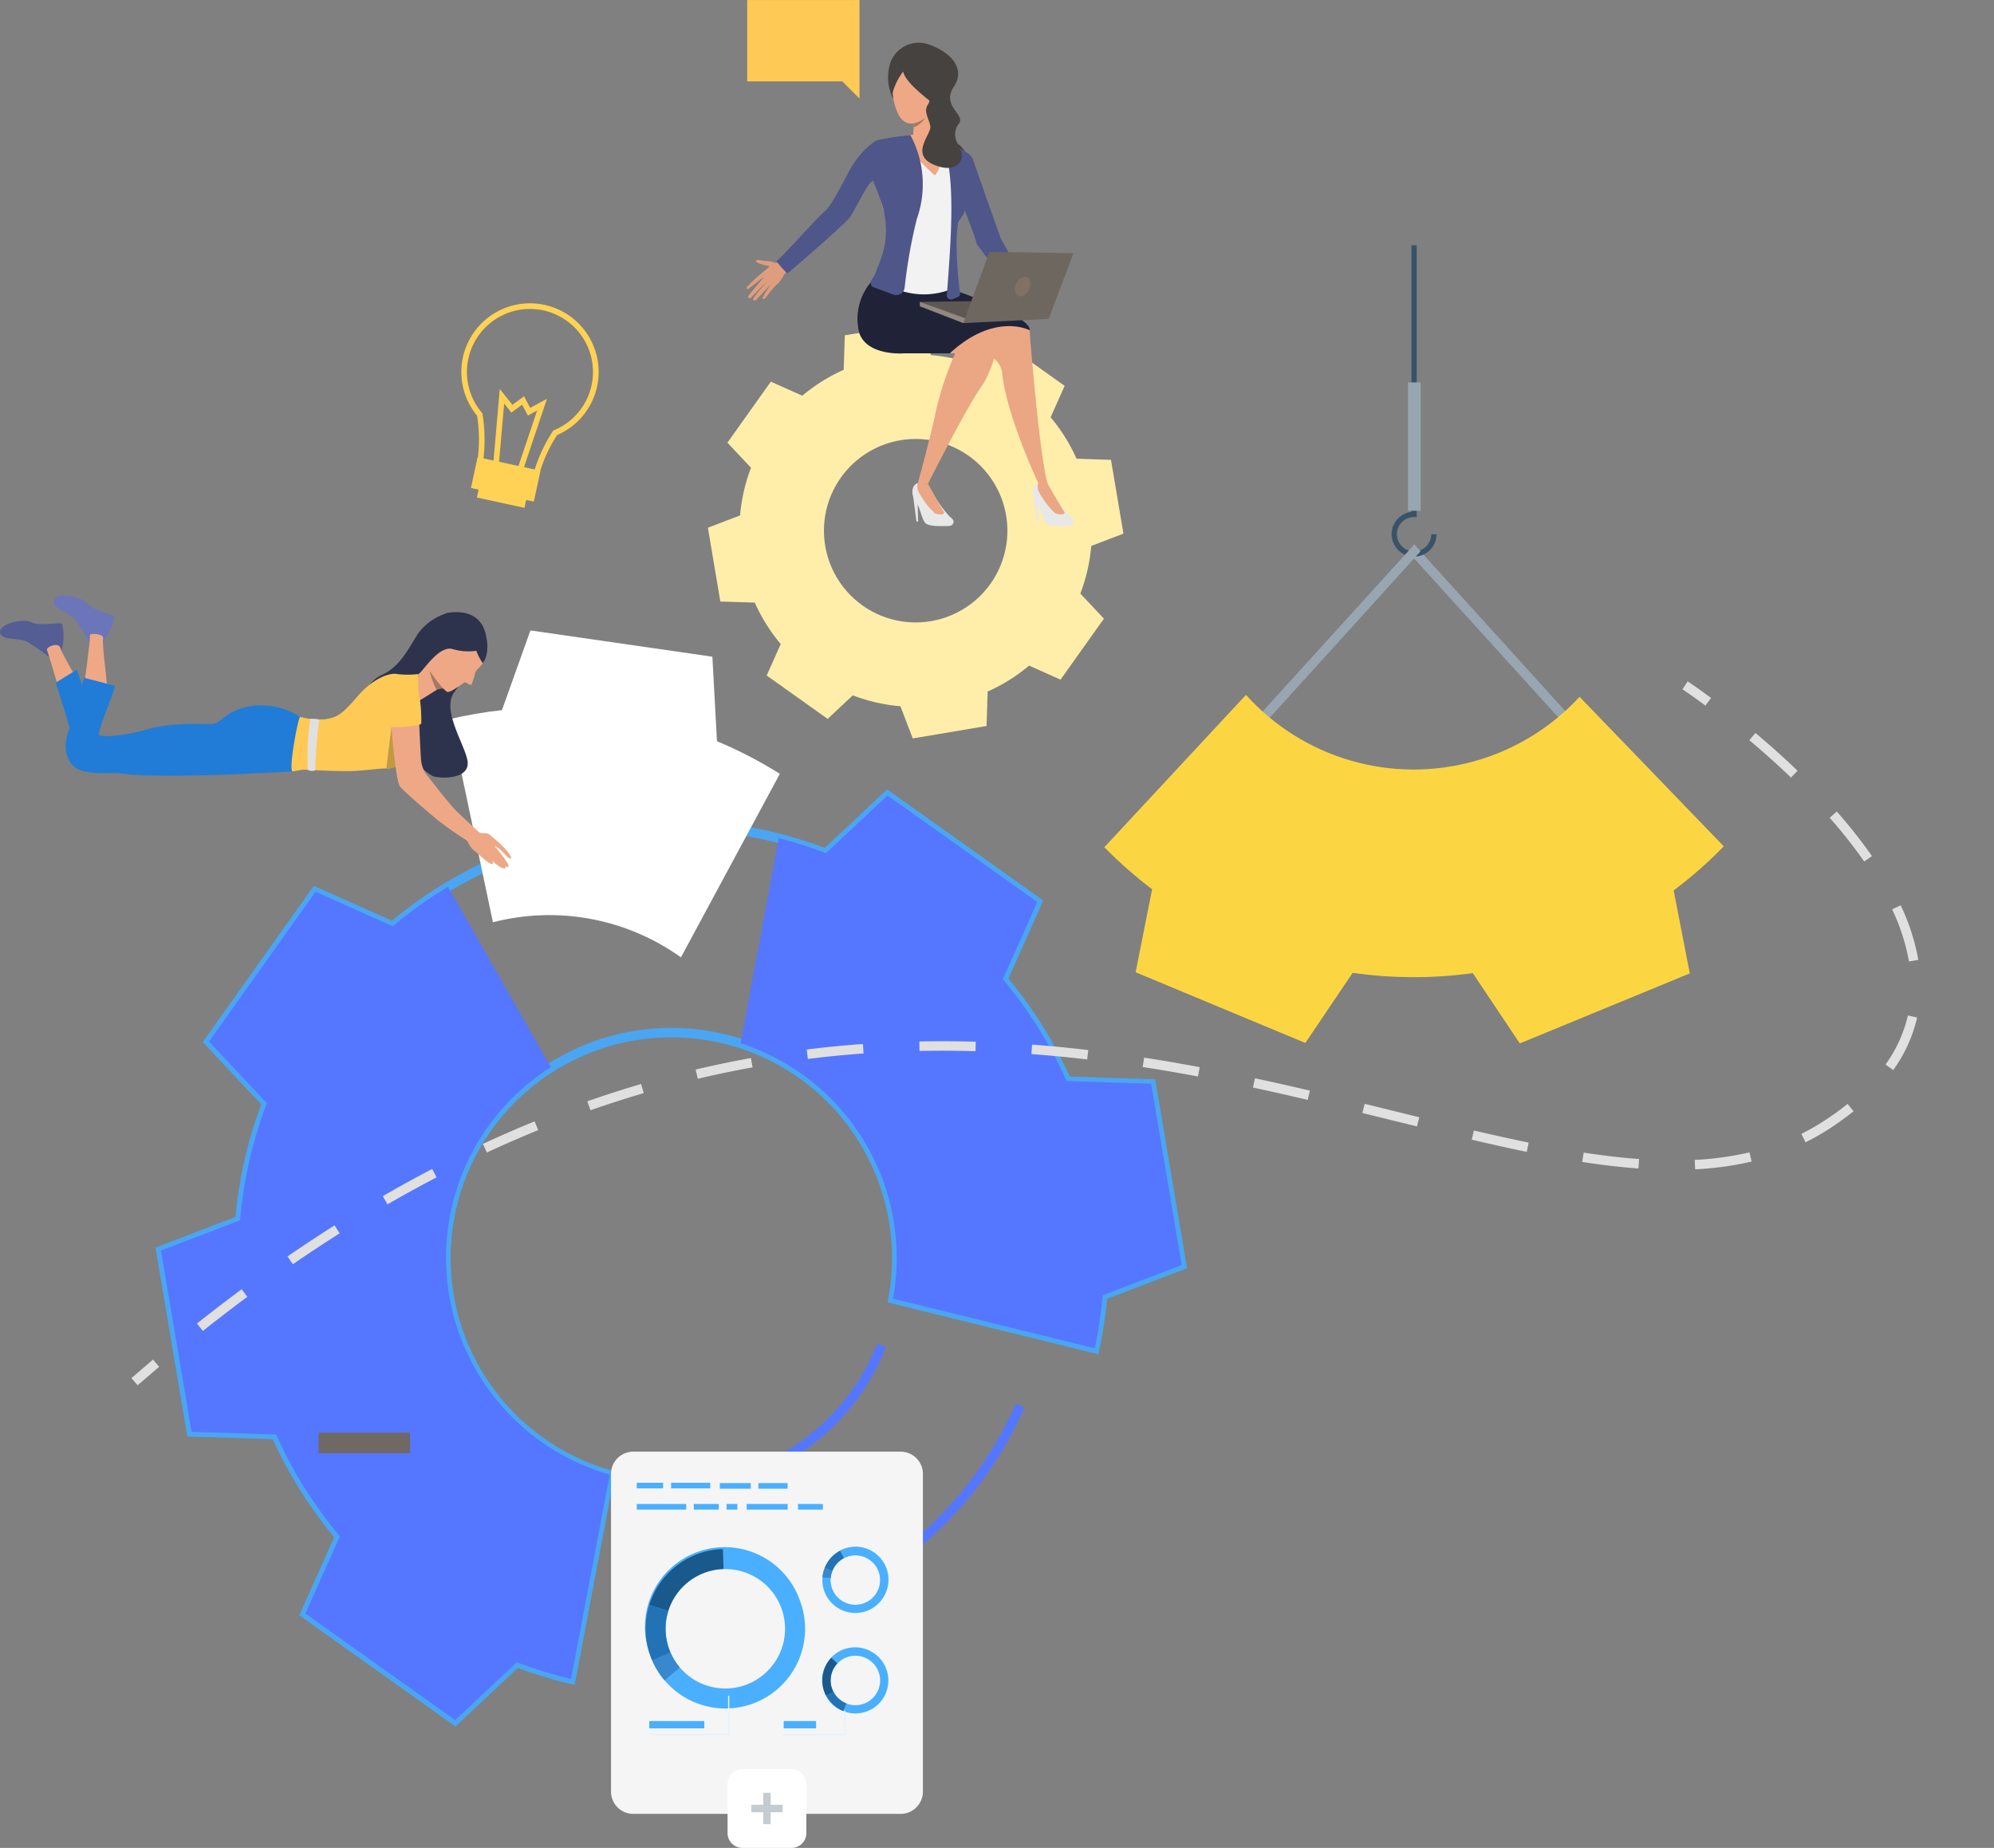 <svg xmlns="http://www.w3.org/2000/svg" xmlns:xlink="http://www.w3.org/1999/xlink" width="217.055" height="201.156" viewBox="0 0 217.055 201.156">
  <rect x="0" y="0" width="217.055" height="201.156" fill="#808080" stroke="none"/>
  <defs>
    <clipPath id="clip-path">
      <path id="Path_34475" data-name="Path 34475" d="M157.455,646.745a46.3,46.3,0,0,1,10.965-6.86l.3-.132.289-9.107,18.9-3.187,3.257,8.513.322.028a46.268,46.268,0,0,1,12.608,2.888l.3.116,6.638-6.229,15.619,11.113L222.94,652.2l.208.247a46.4,46.4,0,0,1,6.86,10.966l.132.3,9.107.289,3.184,18.9-8.51,3.256-.028.322a46.623,46.623,0,0,1-.742,5.194L212.178,686.5a25.043,25.043,0,1,0-32.031,19.91l-4.024,21.254A46.187,46.187,0,0,1,170.807,726l-.3-.115-6.638,6.229L148.248,721l3.711-8.314-.208-.247a46.3,46.3,0,0,1-6.86-10.963l-.132-.3-9.11-.289-3.184-18.9,8.513-3.259.028-.322a46.27,46.27,0,0,1,2.888-12.605l.116-.3-6.229-6.638,11.113-15.619,8.314,3.711ZM168,629.769l-.3,9.306a47.349,47.349,0,0,0-10.666,6.672l-8.5-3.793-12.092,17,6.366,6.784a47.287,47.287,0,0,0-2.809,12.261l-8.7,3.331,3.465,20.567,9.309.3a47.341,47.341,0,0,0,6.672,10.663l-3.793,8.5,17,12.1,6.784-6.366a47.136,47.136,0,0,0,5.669,1.724l.525.124,4.4-23.24-.454-.129a24.024,24.024,0,1,1,30.2-18.758l-.088.478,22.949,5.654.111-.521a47.689,47.689,0,0,0,.84-5.52l8.7-3.328-3.466-20.567-9.306-.3a47.43,47.43,0,0,0-6.672-10.666l3.793-8.5-17-12.092-6.783,6.366A47.3,47.3,0,0,0,191.895,635l-3.328-8.7Z" transform="translate(-131.308 -626.301)" fill="none"/>
    </clipPath>
    <linearGradient id="linear-gradient" x1="0.023" y1="0.94" x2="0.023" y2="0.94" gradientUnits="objectBoundingBox">
      <stop offset="0" stop-color="#40d5e6"/>
      <stop offset="1" stop-color="#57f"/>
    </linearGradient>
    <clipPath id="clip-path-2">
      <path id="Path_34476" data-name="Path 34476" d="M385.5,540.762a47.518,47.518,0,0,0-5.652.967l4.668,22.124a24.6,24.6,0,0,1,20.466,3.821l10.767-19.98a46.758,46.758,0,0,0-6.845-3.548l-.5-9.2-19.808-2.862Z" transform="translate(-379.849 -532.084)" fill="#fff"/>
    </clipPath>
    <clipPath id="clip-path-3">
      <rect id="Rectangle_9821" data-name="Rectangle 9821" width="217.055" height="201.156" fill="none"/>
    </clipPath>
    <clipPath id="clip-path-4">
      <path id="Path_34480" data-name="Path 34480" d="M161.031,685.562l-8.4-3.752-5.8,8.153-5.8,8.153,6.3,6.712a46.773,46.773,0,0,0-2.921,12.745l-8.606,3.294,1.664,9.867,1.662,9.867,9.207.291a46.862,46.862,0,0,0,6.937,11.085l-3.752,8.4,8.153,5.806,8.155,5.8,6.71-6.3a46.335,46.335,0,0,0,5.906,1.817l4.212-22.246a24.549,24.549,0,0,1-6.411-44.349l-11.206-19.639a46.575,46.575,0,0,0-6,4.287m47.156-7.946a46.348,46.348,0,0,0-5.148-1.635L198.894,698.3a24.57,24.57,0,0,1,16.6,27.8l21.959,5.41a47.185,47.185,0,0,0,.861-5.778l8.6-3.292-1.66-9.867-1.664-9.867-9.207-.292a46.946,46.946,0,0,0-6.935-11.088l3.752-8.4-16.308-11.6Z" transform="translate(-135.796 -671.319)" fill="none"/>
    </clipPath>
    <linearGradient id="linear-gradient-2" x1="0.008" y1="0.941" x2="0.009" y2="0.941" xlink:href="#linear-gradient"/>
    <clipPath id="clip-path-5">
      <path id="Path_34481" data-name="Path 34481" d="M614.282,303.282a9.987,9.987,0,1,1,5.783,1.851,9.989,9.989,0,0,1-5.783-1.851m2.095-30.08-4.017.677-.119,3.748a19.075,19.075,0,0,0-4.513,2.824l-3.422-1.528-2.362,3.319-2.362,3.319,2.564,2.732a19.075,19.075,0,0,0-1.189,5.189l-3.5,1.34.677,4.017.677,4.017,3.748.119a19.074,19.074,0,0,0,2.824,4.513l-1.527,3.421,3.319,2.362,3.319,2.362,2.732-2.564a19.075,19.075,0,0,0,5.189,1.189l1.34,3.5,4.017-.677,4.017-.677.119-3.748a19.075,19.075,0,0,0,4.513-2.824l3.421,1.527,2.362-3.319,2.362-3.319L638,301.994a19.067,19.067,0,0,0,1.189-5.189l3.5-1.34-.677-4.017-.677-4.017-3.748-.119a19.069,19.069,0,0,0-2.824-4.513l1.527-3.422-3.319-2.362-3.319-2.362-2.732,2.564a19.076,19.076,0,0,0-5.189-1.189l-1.34-3.5Z" transform="translate(-597.455 -272.525)" fill="#fea"/>
    </clipPath>
    <clipPath id="clip-path-7">
      <path id="Path_34484" data-name="Path 34484" d="M932.073,603.054a46.454,46.454,0,0,0,5.2,4.576l-1.794,9.036,9.236,3.85,9.237,3.847,5.15-7.636a46.976,46.976,0,0,0,13.078.035l5.115,7.652,9.253-3.811,9.253-3.811-1.756-9.033a46.784,46.784,0,0,0,5.456-4.8l-15.7-16.275a24.562,24.562,0,0,1-36.313-.212Z" transform="translate(-932.073 -586.469)" fill="none"/>
    </clipPath>
  </defs>
  <g id="cta-erp" transform="translate(0 0.003)">
    <g id="Group_23356" data-name="Group 23356" transform="translate(16.935 80.774)">
      <g id="Group_23355" data-name="Group 23355" clip-path="url(#clip-path)">
        <rect id="Rectangle_9818" data-name="Rectangle 9818" width="153.08" height="151.716" transform="matrix(0.827, -0.562, 0.562, 0.827, -49.797, 33.821)" fill="url(#linear-gradient)"/>
      </g>
    </g>
    <g id="Group_23358" data-name="Group 23358" transform="translate(48.99 68.622)">
      <g id="Group_23357" data-name="Group 23357" clip-path="url(#clip-path-2)">
        <rect id="Rectangle_9819" data-name="Rectangle 9819" width="49.089" height="48.982" transform="translate(-15.692 9.403) rotate(-30.93)" fill="#fff"/>
      </g>
    </g>
    <g id="Group_23360" data-name="Group 23360" transform="translate(0 -0.003)">
      <g id="Group_23359" data-name="Group 23359" transform="translate(0 0)" clip-path="url(#clip-path-3)">
        <path id="Path_34477" data-name="Path 34477" d="M566.595,1150.248v-1.032a24.042,24.042,0,0,0,22.418-15.159l.958.384a25.069,25.069,0,0,1-23.375,15.807" transform="translate(-493.519 -987.794)" fill="#57f"/>
        <path id="Path_34478" data-name="Path 34478" d="M566.595,1260.425v-1.032a31.821,31.821,0,0,0,19.944-6.93l.64.809a32.843,32.843,0,0,1-20.584,7.153" transform="translate(-493.519 -1090.928)" fill="#57f"/>
        <path id="Path_34479" data-name="Path 34479" d="M744.731,1203.043l-.578-.855a41.017,41.017,0,0,0,14.605-17.477l.944.416a42.048,42.048,0,0,1-14.972,17.916" transform="translate(-648.177 -1031.915)" fill="#57f"/>
        <rect id="Rectangle_9820" data-name="Rectangle 9820" width="1.032" height="24.938" transform="matrix(0.741, -0.672, 0.672, 0.741, 153.546, 60.365)" fill="#98a6b1"/>
      </g>
    </g>
    <g id="Group_23362" data-name="Group 23362" transform="translate(17.514 86.58)">
      <g id="Group_23361" data-name="Group 23361" clip-path="url(#clip-path-4)">
        <rect id="Rectangle_9822" data-name="Rectangle 9822" width="148.436" height="145.628" transform="matrix(0.829, -0.56, 0.56, 0.829, -46.7, 31.554)" fill="url(#linear-gradient-2)"/>
      </g>
    </g>
    <g id="Group_23364" data-name="Group 23364" transform="translate(77.056 35.146)">
      <g id="Group_23363" data-name="Group 23363" clip-path="url(#clip-path-5)">
        <rect id="Rectangle_9823" data-name="Rectangle 9823" width="63.015" height="63.015" transform="matrix(0.819, -0.574, 0.574, 0.819, -21.271, 14.927)" fill="#fea"/>
      </g>
    </g>
    <g id="Group_23366" data-name="Group 23366" transform="translate(0 -0.003)">
      <g id="Group_23365" data-name="Group 23365" transform="translate(0 0)" clip-path="url(#clip-path-3)">
        <path id="Path_34482" data-name="Path 34482" d="M1176.981,240.883a2.447,2.447,0,0,0,2.444-2.444h-.576a1.868,1.868,0,1,1-1.868-1.868h.288V206.984h-.576v29.027a2.444,2.444,0,0,0,.288,4.871" transform="translate(-1023.053 -180.288)" fill="#385369"/>
        <rect id="Rectangle_9824" data-name="Rectangle 9824" width="1.376" height="13.971" transform="translate(153.265 41.627)" fill="#98a6b1"/>
        <path id="Path_34483" data-name="Path 34483" d="M1061.552,479.019l-.764-.694,17.154-18.884.661.766Z" transform="translate(-923.974 -400.185)" fill="#98a6b1"/>
      </g>
    </g>
    <g id="Group_23368" data-name="Group 23368" transform="translate(120.213 75.636)">
      <g id="Group_23367" data-name="Group 23367" clip-path="url(#clip-path-7)">
        <rect id="Rectangle_9826" data-name="Rectangle 9826" width="77.284" height="67.988" transform="translate(-17.086 10.726) rotate(-32.12)" fill="#fbd642"/>
      </g>
    </g>
    <g id="Group_23370" data-name="Group 23370" transform="translate(0 -0.003)">
      <g id="Group_23369" data-name="Group 23369" transform="translate(0 0)" clip-path="url(#clip-path-3)">
        <path id="Path_34485" data-name="Path 34485" d="M393.671,276.276a3.717,3.717,0,0,1-1.926-1.287,2.785,2.785,0,0,1-.563-2.293,16.911,16.911,0,0,0-.1-4.459,7.473,7.473,0,1,1,8.711,2.1,16.094,16.094,0,0,0-1.821,3.834,3.267,3.267,0,0,1-4.027,2.178q-.139-.03-.275-.07m5.078-19.392a6.86,6.86,0,0,0-7.143,11.027l.056.067.013.087a17.632,17.632,0,0,1,.111,4.727l0,.023a2.184,2.184,0,0,0,.448,1.8,3.146,3.146,0,0,0,1.845,1.131,2.659,2.659,0,0,0,3.3-1.722l0-.011,0-.011a16.806,16.806,0,0,1,1.944-4.077l.052-.082.089-.037a6.859,6.859,0,0,0-.719-12.924" transform="translate(-339.147 -222.982)" fill="#ffd255"/>
        <path id="Path_34486" data-name="Path 34486" d="M416.3,336.492l.713-8.17,1.374,1.723,1.27-.927.666,1.259,1.829-.99-2.618,7.784-.579-.195,2.123-6.312-1.006.545-.624-1.18-1.173.856-.785-.984-.58,6.646Z" transform="translate(-362.61 -285.977)" fill="#ffd255"/>
        <rect id="Rectangle_9827" data-name="Rectangle 9827" width="2.136" height="5.3" transform="translate(51.91 54.16) rotate(-77.773)" fill="#ffd255"/>
        <rect id="Rectangle_9828" data-name="Rectangle 9828" width="3.438" height="7.004" transform="translate(51.263 53.12) rotate(-77.774)" fill="#ffd255"/>
        <path id="Path_34490" data-name="Path 34490" d="M49.215,507.789a21.825,21.825,0,0,0-1.612-2.565c-.585-.679-2.527-1.188-2.263-2.055s2.866-.49,3.583.358,2.9,1.15,2.979,1.509a5.632,5.632,0,0,1-1.228,2.64,2.421,2.421,0,0,1-1.459.114" transform="translate(-39.471 -437.844)" fill="#6a75ba"/>
        <path id="Path_34491" data-name="Path 34491" d="M5.376,527.933a21,21,0,0,0-2.48-1.718C2.09,525.824.1,526.128,0,525.227s2.436-1.588,3.43-1.094,3.122-.1,3.334.2a5.63,5.63,0,0,1-.079,2.911c-.3.48-1.312.688-1.312.688" transform="translate(0 -456.389)" fill="#545d94"/>
        <path id="Path_34492" data-name="Path 34492" d="M70.5,541s.731-5,.7-5.865c-.009-.247,1.5-.156,1.433.321-.154,1.037.545,5.054.423,5.789s-2.616.218-2.554-.245" transform="translate(-61.406 -465.999)" fill="#eea886"/>
        <path id="Path_34493" data-name="Path 34493" d="M41.282,550.582s-1.369-4.853-1.688-5.659c-.142-.359,1.253-.915,1.443-.275.3,1.005,2.506,4.422,2.687,5.145s-2.315,1.239-2.441.789" transform="translate(-34.478 -474.147)" fill="#eea886"/>
        <path id="Path_34494" data-name="Path 34494" d="M48.665,572.048s-1.471-4.959-1.7-5.487l2.319-1.433s1.075,3.168,1.226,3.96-1.848,2.961-1.848,2.961" transform="translate(-40.91 -492.241)" fill="#207cd6"/>
        <path id="Path_34495" data-name="Path 34495" d="M316.237,517.191a6.1,6.1,0,0,0-3.305,2.26c-1.066,1.694-1.987,3.645-3.989,4.53a3.291,3.291,0,0,0-1.859,3.517c.156.352,6.307,7.267,7.65,7.534s3.855.081,3.586-1.7-2.9-5.6-1.424-7.527a10.22,10.22,0,0,0,1.851-3.7Z" transform="translate(-267.426 -450.487)" fill="#2e334d"/>
        <path id="Path_34496" data-name="Path 34496" d="M355.425,556.608a.869.869,0,0,0-.175-.032,1.276,1.276,0,0,0-.524.063,1.2,1.2,0,0,0-.2.1c-.533.314-1.792,1.165-1.962,1.185a14.435,14.435,0,0,1-.031-2.915,6.87,6.87,0,0,0,.755-1.967c.084-.781,2.141,3.564,2.141,3.564" transform="translate(-307.004 -481.634)" fill="#eea886"/>
        <path id="Path_34497" data-name="Path 34497" d="M80.949,576.271a7.783,7.783,0,0,0-5.346-1.188c-2.885.537-3.2,1.886-4.186,1.947s-4.3-.222-7.015.57-5.006.877-5.318.651,1.7-4.752,1.7-5.374L57.416,572s-.962,4.016-1.339,4.922c-.4.968-1.179,2.791-.075,4.375s4.186.87,6.053,1.189,10.223.115,11.682.036c1.584-.085,6.364-.311,6.364-.311Z" transform="translate(-48.285 -498.227)" fill="#207cd6"/>
        <path id="Path_34498" data-name="Path 34498" d="M365.4,525.619s.157,2.431-.383,3.16a3.466,3.466,0,0,1-.461.536,1.07,1.07,0,0,0-.307.445,8.534,8.534,0,0,1-.4,1.266c-.145.153-.565-.237-.717-.237s-1.633,1.277-1.987,1.016-2.514-2.454-2.333-3.957.844-3.747,3.277-3.733,3.127.9,3.313,1.5" transform="translate(-312.522 -456.517)" fill="#eea886"/>
        <path id="Path_34499" data-name="Path 34499" d="M259.8,576.059a10.825,10.825,0,0,1-1.921,2.357,2.05,2.05,0,0,1-1.209.585q-.175,0-.341,0c-1.124.03-1.988.2-3.506.278-1.577.079-5.4-.141-5.516-.141s-1.216.2-1.216.2c-.4-.481.651-5.912.849-5.94a8.512,8.512,0,0,0,2.687.255c1.216-.2,1.7-.311,3.507-2.432s3.621-2.659,4.384-2.489a9.615,9.615,0,0,0,2.282,0s.066,7.184,0,7.326" transform="translate(-214.272 -495.356)" fill="#ffc955"/>
        <path id="Path_34500" data-name="Path 34500" d="M358.993,520.838a5.39,5.39,0,0,0,.694,1.336s.875-.925.313-3.208-2.681-2.5-4.049-2.266c-1.7.289-3.418,6.051-3.329,6.612s2-2.978,3.669-2.693a6.142,6.142,0,0,0,2.7.219" transform="translate(-307.139 -449.996)" fill="#2e334d"/>
        <path id="Path_34501" data-name="Path 34501" d="M363.979,567.958a1.276,1.276,0,0,0-.524.063,1.192,1.192,0,0,0-.2.1,9.706,9.706,0,0,1-.766-2.105,14.569,14.569,0,0,0,1.494,1.94" transform="translate(-315.734 -493.016)" fill="#a77860"/>
        <path id="Path_34502" data-name="Path 34502" d="M327.62,617.582a2.051,2.051,0,0,1-1.209.585c-.117,0-.23,0-.341,0l.555-4.5Z" transform="translate(-284.016 -534.522)" fill="#c29941"/>
        <path id="Path_34503" data-name="Path 34503" d="M339.968,619.145l-1.086.988a38.128,38.128,0,0,1-3.736-2.576c-.474-.4-3.632-3.045-4.065-3.647s-.992-6.824-.935-7.109,2.746-.426,3.051.233c0,0,.14,3.549.213,4.143a3.078,3.078,0,0,0,.7,1.631c.564.692,1.764,2.3,2.927,3.6.277.31,2.57,2.434,2.928,2.742" transform="translate(-287.563 -528.333)" fill="#eea886"/>
        <path id="Path_34504" data-name="Path 34504" d="M332.438,579.3s.17-4.726-1.367-4.667c-1.943.074-2.234,2.451-1.97,5.035,0,0,2.9.028,3.338-.368" transform="translate(-286.583 -500.516)" fill="#ffc955"/>
        <path id="Path_34505" data-name="Path 34505" d="M393.963,700.454a.805.805,0,0,0,.354.3c.362.122.9-.113,1.16.361s-1.01,1.658-1.352,1.729-.891-.461-1.319-1.512,1.157-.877,1.157-.877" transform="translate(-342.081 -610.105)" fill="#eea886"/>
        <path id="Path_34506" data-name="Path 34506" d="M399.7,704.493a16.481,16.481,0,0,1,1.307,1.13c.576.557,1.163,1.289,1.015,1.427-.2.189-.6-.439-1.2-.955-.56-.475-.528-.292-.528-.292s-.006-.053.5.579c.549.679,1.117,1.484.948,1.6-.106.073-.111.092-.351-.123.111.152.085.2.026.252-.307.257-1.269-.622-1.651-.971.292.27.477.5.181.533-.339.04-1.644-1.261-2.156-1.684-.558-.462,1.909-1.5,1.909-1.5" transform="translate(-346.415 -613.632)" fill="#eea886"/>
        <path id="Path_34507" data-name="Path 34507" d="M259.586,606.742a28.336,28.336,0,0,0-.263,5.548.94.94,0,0,0,.809.038,52.277,52.277,0,0,1,.436-5.5s-.166-.125-.981-.086" transform="translate(-225.815 -528.482)" fill="#e0e0e0"/>
        <path id="Path_34508" data-name="Path 34508" d="M1422.49,577.729c-1.525-1.127-2.492-1.768-2.5-1.774l.569-.861c.04.026,1,.66,2.546,1.805Z" transform="translate(-1236.848 -500.922)" fill="#e0e0e0"/>
        <path id="Path_34509" data-name="Path 34509" d="M166.883,683.723l-.642-.808c1.613-1.28,3.25-2.537,4.867-3.736l.614.829c-1.608,1.192-3.236,2.442-4.84,3.715m9.8-7.262-.585-.85c1.7-1.167,3.419-2.305,5.121-3.383l.552.871c-1.691,1.071-3.4,2.2-5.089,3.362m10.3-6.521-.516-.893c1.78-1.03,3.591-2.026,5.38-2.96l.478.915c-1.777.928-3.574,1.916-5.341,2.938m142.344-3.807-.053-1.03a33.694,33.694,0,0,0,5.963-.82l.237,1a34.685,34.685,0,0,1-6.146.846m-6.178-.091c-1.912-.139-3.913-.372-6.118-.712l.157-1.02c2.178.336,4.152.566,6.036.7ZM197.8,664.3l-.436-.935c1.864-.868,3.758-1.695,5.629-2.459l.39.955c-1.856.758-3.735,1.579-5.584,2.439m113.195-.074c-1.8-.369-3.755-.8-5.99-1.326l.235-1c2.226.521,4.176.953,5.963,1.32Zm30.349-1.036-.458-.924a24.925,24.925,0,0,0,2.611-1.5c.864-.568,1.679-1.159,2.424-1.758l.646.8c-.77.619-1.613,1.23-2.5,1.815a25.937,25.937,0,0,1-2.72,1.561m-42.3-1.727-2.451-.6q-1.727-.427-3.492-.861l.246-1q1.766.433,3.494.861l2.45.6ZM209.076,659.7l-.342-.974c1.934-.679,3.9-1.313,5.849-1.885l.291.99c-1.93.567-3.881,1.2-5.8,1.868m78.079-1.131c-2.135-.5-4.085-.938-5.962-1.34l.216-1.009c1.884.4,3.841.843,5.982,1.345Zm-66.394-2.3-.238-1c1.986-.47,4.011-.892,6.017-1.254l.183,1.015c-1.988.359-3.994.777-5.963,1.243m54.444-.249c-2.051-.385-4.075-.732-6.016-1.033l.158-1.02c1.952.3,3.987.651,6.048,1.038Zm75.686-.7-.841-.6a14.887,14.887,0,0,0,2.436-5.346l1.006.227a15.916,15.916,0,0,1-2.6,5.716m-87.747-1.153c-2.044-.239-4.087-.436-6.07-.584l.077-1.029c2,.149,4.054.347,6.113.588Zm-30.4-.057-.128-1.024c2.016-.252,4.074-.455,6.117-.6l.074,1.029c-2.024.145-4.064.345-6.062.6m18.243-.845c-2.04-.059-4.062-.069-6.094-.029l-.021-1.032c2.05-.041,4.088-.031,6.144.029ZM352.6,643.5a22.32,22.32,0,0,0-1.835-5.673l.935-.437a23.345,23.345,0,0,1,1.917,5.938Zm-4.874-10.878a53.28,53.28,0,0,0-3.757-4.759l.774-.682a54.3,54.3,0,0,1,3.829,4.852Zm-7.969-9.14c-1.416-1.36-2.942-2.728-4.534-4.065l.663-.79c1.61,1.352,3.152,2.735,4.585,4.111Z" transform="translate(-144.8 -538.84)" fill="#e0e0e0"/>
        <path id="Path_34510" data-name="Path 34510" d="M111.581,1150.288l-.678-.778q1.18-1.029,2.354-2.022l.666.788q-1.168.988-2.343,2.012" transform="translate(-96.599 -999.492)" fill="#e0e0e0"/>
        <path id="Path_34511" data-name="Path 34511" d="M547.237,1264.661h-29.1a2.426,2.426,0,0,1-2.426-2.426v-34.579a2.426,2.426,0,0,1,2.426-2.426h29.1a2.426,2.426,0,0,1,2.426,2.426v34.579a2.426,2.426,0,0,1-2.426,2.426" transform="translate(-449.2 -1067.208)" fill="#f5f5f5"/>
        <path id="Path_34512" data-name="Path 34512" d="M561.734,1313.16A8.676,8.676,0,1,0,545.4,1319q.1.276.213.541a8.676,8.676,0,0,0,16.125-6.384m-5.979,9.047a6.5,6.5,0,0,1-8.155-3.529q-.086-.2-.16-.406a6.5,6.5,0,1,1,8.315,3.934" transform="translate(-474.611 -1138.783)" fill="#4aafff"/>
        <path id="Path_34513" data-name="Path 34513" d="M550.031,1314.169l-2.073-.647a8.687,8.687,0,0,1,8.023-6.089l.065,2.171a6.515,6.515,0,0,0-6.015,4.565" transform="translate(-477.286 -1138.809)" fill="#1a598c"/>
        <path id="Path_34514" data-name="Path 34514" d="M547.6,1359.822l-1.991.867c-.077-.177-.148-.357-.214-.541a8.638,8.638,0,0,1-.113-5.508l2.073.647a6.476,6.476,0,0,0,.085,4.129q.074.207.161.406" transform="translate(-474.61 -1179.927)" fill="#2273b5"/>
        <path id="Path_34515" data-name="Path 34515" d="M551.835,1397.844a8.64,8.64,0,0,1-1.345-2.16l1.991-.867a6.465,6.465,0,0,0,1.008,1.62Z" transform="translate(-479.491 -1214.923)" fill="#3788cc"/>
        <path id="Path_34516" data-name="Path 34516" d="M699.231,1390.8a3.589,3.589,0,1,0-3.07,6.488q.109.052.221.1a3.589,3.589,0,0,0,2.849-6.584m.9,4.395a2.687,2.687,0,0,1-3.418,1.353q-.083-.033-.165-.072a2.691,2.691,0,1,1,3.583-1.281" transform="translate(-604.585 -1211.119)" fill="#4aafff"/>
        <path id="Path_34517" data-name="Path 34517" d="M695.312,1402.909l-.8.417a3.594,3.594,0,0,1,.566-4.128l.654.616a2.694,2.694,0,0,0-.424,3.094" transform="translate(-604.585 -1218.738)" fill="#1a598c"/>
        <path id="Path_34518" data-name="Path 34518" d="M699.485,1429.222l-.329.836q-.111-.044-.221-.1a3.572,3.572,0,0,1-1.644-1.578l.8-.417a2.677,2.677,0,0,0,1.232,1.183q.082.039.165.072" transform="translate(-607.359 -1243.797)" fill="#2273b5"/>
        <path id="Path_34519" data-name="Path 34519" d="M700.94,1310.837a3.589,3.589,0,1,0-6.488-3.07c-.035.073-.067.147-.1.221a3.589,3.589,0,0,0,6.584,2.849m-4.395.9a2.687,2.687,0,0,1-1.353-3.417q.033-.083.072-.166a2.691,2.691,0,1,1,1.281,3.583" transform="translate(-604.585 -1137.31)" fill="#4aafff"/>
        <path id="Path_34520" data-name="Path 34520" d="M709.438,1306.92l-.417-.8a3.593,3.593,0,0,1,4.128.566l-.616.654a2.695,2.695,0,0,0-3.095-.424" transform="translate(-617.576 -1137.311)" fill="#4aafff"/>
        <path id="Path_34521" data-name="Path 34521" d="M696.88,1311.091l-.836-.329c.029-.074.061-.148.1-.221a3.573,3.573,0,0,1,1.578-1.644l.417.8a2.677,2.677,0,0,0-1.183,1.233q-.039.082-.072.166" transform="translate(-606.273 -1140.084)" fill="#2273b5"/>
        <path id="Path_34522" data-name="Path 34522" d="M694.2,1324.381a3.572,3.572,0,0,1,.238-1.025l.836.329a2.677,2.677,0,0,0-.179.769Z" transform="translate(-604.663 -1152.678)" fill="#3788cc"/>
        <path id="Path_34523" data-name="Path 34523" d="M668.131,1446.367h-6.7v-.133H668V1443.7h.133Z" transform="translate(-576.123 -1257.503)" fill="#e2f3fe"/>
        <path id="Path_34524" data-name="Path 34524" d="M556.674,1435.479h-8.716v-.133h8.583V1431.2h.133Z" transform="translate(-477.286 -1246.614)" fill="#e2f3fe"/>
        <rect id="Rectangle_9829" data-name="Rectangle 9829" width="5.997" height="0.799" transform="translate(70.672 187.345)" fill="#4aafff"/>
        <rect id="Rectangle_9830" data-name="Rectangle 9830" width="3.528" height="0.799" transform="translate(85.307 187.345)" fill="#4aafff"/>
        <rect id="Rectangle_9831" data-name="Rectangle 9831" width="2.871" height="0.614" transform="translate(69.313 161.407)" fill="#4aafff"/>
        <rect id="Rectangle_9832" data-name="Rectangle 9832" width="4.453" height="0.613" transform="translate(81.279 163.717)" fill="#4aafff"/>
        <rect id="Rectangle_9833" data-name="Rectangle 9833" width="2.719" height="0.613" transform="translate(75.521 163.717)" fill="#4aafff"/>
        <rect id="Rectangle_9834" data-name="Rectangle 9834" width="5.386" height="0.613" transform="translate(69.313 163.717)" fill="#4aafff"/>
        <rect id="Rectangle_9835" data-name="Rectangle 9835" width="4.253" height="0.614" transform="translate(73.057 161.407)" fill="#4aafff"/>
        <rect id="Rectangle_9836" data-name="Rectangle 9836" width="1.168" height="0.613" transform="translate(79.091 163.717)" fill="#4aafff"/>
        <rect id="Rectangle_9837" data-name="Rectangle 9837" width="3.177" height="0.614" transform="translate(82.555 161.441)" fill="#4aafff"/>
        <rect id="Rectangle_9838" data-name="Rectangle 9838" width="2.709" height="0.613" transform="translate(86.866 163.717)" fill="#4aafff"/>
        <rect id="Rectangle_9839" data-name="Rectangle 9839" width="3.368" height="0.614" transform="translate(78.356 161.441)" fill="#4aafff"/>
        <path id="Path_34525" data-name="Path 34525" d="M621.031,1501.733H615.69a1.619,1.619,0,0,1-1.619-1.619v-5.341a1.619,1.619,0,0,1,1.619-1.619h5.341a1.619,1.619,0,0,1,1.619,1.619v5.341a1.619,1.619,0,0,1-1.619,1.619" transform="translate(-534.872 -1300.577)" fill="#fff"/>
        <rect id="Rectangle_9840" data-name="Rectangle 9840" width="0.812" height="3.413" transform="translate(83.082 195.16)" fill="#c5ccd1"/>
        <rect id="Rectangle_9841" data-name="Rectangle 9841" width="3.413" height="0.812" transform="translate(81.781 196.461)" fill="#c5ccd1"/>
        <path id="Path_34526" data-name="Path 34526" d="M777.137,1423.974h0c-.019.008-.022.009,0,0" transform="translate(-676.897 -1240.318)" fill="#323657"/>
        <rect id="Rectangle_9842" data-name="Rectangle 9842" width="9.955" height="2.248" transform="translate(34.679 155.945)" fill="#706865"/>
        <path id="Path_34527" data-name="Path 34527" d="M873.911,408.509a14.167,14.167,0,0,0,1.879,2.606c.757.5.283,1-.077,1s-2.2.132-2.6-.327-.606-1.836-.982-2.2-.765-1.791.183-2.139c.838-.308,1.6,1.057,1.6,1.057" transform="translate(-759.293 -354.862)" fill="#e8e8e8"/>
        <path id="Path_34528" data-name="Path 34528" d="M876.9,407.829s1.513,2.624,1.774,3.011-.491.387-.957.2a9.129,9.129,0,0,1-1.807-2.408,1.264,1.264,0,0,1-.036-.877Z" transform="translate(-762.857 -355.167)" fill="#eba684"/>
        <path id="Path_34529" data-name="Path 34529" d="M872.369,419.258l.349,2.69.185.008-.058-1.935Z" transform="translate(-759.857 -365.184)" fill="#e8e8e8"/>
        <path id="Path_34530" data-name="Path 34530" d="M772.268,408.565a14.17,14.17,0,0,0,1.879,2.606c.757.5.283,1-.077,1s-2.2.132-2.6-.327-.605-1.836-.982-2.2-.778-1.828.183-2.139c.843-.273,1.6,1.057,1.6,1.057" transform="translate(-670.755 -354.918)" fill="#e8e8e8"/>
        <path id="Path_34531" data-name="Path 34531" d="M775.374,407.834s1.434,2.618,1.695,3.006-.491.387-.957.2a9.121,9.121,0,0,1-1.806-2.408,1.263,1.263,0,0,1-.036-.877Z" transform="translate(-674.354 -355.167)" fill="#eba684"/>
        <path id="Path_34532" data-name="Path 34532" d="M770.761,419.258l.349,2.69.185.008-.057-1.935Z" transform="translate(-671.353 -365.184)" fill="#e8e8e8"/>
        <path id="Path_34533" data-name="Path 34533" d="M741.625,245.277l11.959,5.449a2.3,2.3,0,0,1,1.484,1.916c.467,4.626,3.927,11.965,3.927,11.965,1.11.543,1.025.072,1.025.072-.7-2.246-1.552-11.5-1.856-15.225-.064-.788-.1-1.328-.113-1.5-.006-.117-.134-.271-.356-.451-1.641-1.331-8.393-4.085-8.393-4.085-5.07-.129-7.679,1.86-7.679,1.86" transform="translate(-645.975 -212.018)" fill="#eba684"/>
        <path id="Path_34534" data-name="Path 34534" d="M723.823,242.066c.37,3.232,4.984,2.862,4.984,2.862H734.4a34.9,34.9,0,0,0-2.036,6.026c-.6,2.926-2.021,8.1-2.021,8.1s.093.176,1.1.077c0,0,4.39-8.749,6.07-10.949a14.857,14.857,0,0,0,1.576-4.575c.06-.516.023-.914-.169-1.076a13.946,13.946,0,0,0-1.235-.844,27.966,27.966,0,0,0-6.489-3.186c-2.27-.51-5.86-1.466-5.86-1.466a6.18,6.18,0,0,0-1.518,5.027" transform="translate(-630.428 -206.467)" fill="#eba684"/>
        <path id="Path_34535" data-name="Path 34535" d="M750,41.918a5.208,5.208,0,0,1-.429-3.281,3.28,3.28,0,0,1,4.277-2.6c2.3.774,4.158,2.56,2.78,4.625s1.247,3,.578,3.981a1.906,1.906,0,0,0-.132,2.237,2.608,2.608,0,0,1,1.1,2.009c-.1.965-4.461-2.812-4.461-2.812S751.339,41.3,750,41.918" transform="translate(-652.802 -31.217)" fill="#464240"/>
        <path id="Path_34536" data-name="Path 34536" d="M745.334,235.2s-.346,1.682-9.278-.442c0,0,2.994-.995,9.278.442" transform="translate(-641.124 -204.192)" fill="#eb4747"/>
        <path id="Path_34537" data-name="Path 34537" d="M723.008,132l-.415.793,9.795.285a18.894,18.894,0,0,1-.258-5.849c.11-2.171,1.309-3.681,1.182-5.876.646.1.758.124,1.4.223-.989-2.819-1.328-4.215-4.4-5.3a5.744,5.744,0,0,0-2.741-.334c-3.559.293-4.632.336-6.381,3.561,2.737.436,2.286,1.418,3.116,4.141a9.752,9.752,0,0,1,.61,4.209c-.214,1.378-1.911,2.89-1.911,4.148" transform="translate(-628.178 -100.961)" fill="#f2f2f2"/>
        <path id="Path_34538" data-name="Path 34538" d="M771.378,97.96c-1.457-.275-1.147-1.085-1.147-1.085s.068-.457.094-1.035c.007-.148.011-.3.01-.462a6.22,6.22,0,0,0-.04-.717c-.119-.977,2.644-.394,2.644-.394a6.6,6.6,0,0,0,.222,2.571c.381.593-.326,1.4-1.783,1.122" transform="translate(-670.868 -81.958)" fill="#eea886"/>
        <path id="Path_34539" data-name="Path 34539" d="M757.763,113.823A46.039,46.039,0,0,0,761.787,118s1.248-1.128.479-4.106c0,0-1.418-.71-4.5-.073" transform="translate(-660.032 -98.911)" fill="#eea886"/>
        <path id="Path_34540" data-name="Path 34540" d="M753.781,48.611a6.6,6.6,0,0,0-.013,5.725c1.513,2.785,4.487-1.213,4.679-1.682s1.212-3.122-.816-3.928-3.418-.913-3.85-.115" transform="translate(-655.969 -41.865)" fill="#eea886"/>
        <path id="Path_34541" data-name="Path 34541" d="M753.9,45.541a6.614,6.614,0,0,0-1.175,2.4,5.464,5.464,0,0,1,.764-3.779c1.182-1.852,4.189-.088,4.591.652s1.583,1.392-.4,4.571c0,0-3.565-2.477-3.781-3.843" transform="translate(-655.581 -37.751)" fill="#464240"/>
        <path id="Path_34542" data-name="Path 34542" d="M772.446,98.967a2.851,2.851,0,0,1-1.3,1.117c.007-.148.012-.307.011-.465a2.451,2.451,0,0,0,1.289-.652" transform="translate(-671.689 -86.203)" fill="#a77860"/>
        <path id="Path_34543" data-name="Path 34543" d="M641.208,219.475s-.725.323-1.069.176a3.209,3.209,0,0,0-1.044-.175c-.224,0-.927-.251-.915.023s1.14.466,1.371.551-.69.593-.776.818.954,1.7,1.541,1.283.9-1.263,1.024-1.316a4.264,4.264,0,0,0,.44-.29Z" transform="translate(-555.872 -191.078)" fill="#de9d7d"/>
        <path id="Path_34544" data-name="Path 34544" d="M631.955,229.971a15.209,15.209,0,0,0-1.728,1.6c-.027.19.063.279.228.154s1.687-1.314,1.687-1.314-1.7,2.013-1.762,2.162c-.034.087.13.269.225.211s1.908-1.954,1.908-1.954-1.588,1.882-1.6,2.023a.185.185,0,0,0,.312.125c.128-.131,1.708-1.792,1.708-1.792a9.368,9.368,0,0,0-1,1.573c.04.078.174.241.436-.141s.98-1.215.98-1.215Z" transform="translate(-548.941 -200.31)" fill="#de9d7d"/>
        <path id="Path_34545" data-name="Path 34545" d="M733.818,244.929H728.81s-4.614.37-4.984-2.862a6.181,6.181,0,0,1,1.517-5.028s2.438.649,4.566,1.163a16.478,16.478,0,0,1,3.849-.336s9.021,2.981,8.75,4.55c0,0-3.774-2.018-8.689,2.512" transform="translate(-630.429 -206.467)" fill="#202338"/>
        <path id="Path_34546" data-name="Path 34546" d="M776.353,253.865l9.549-.14-4.821,2.448Z" transform="translate(-676.224 -221.001)" fill="#5e5853"/>
        <path id="Path_34547" data-name="Path 34547" d="M766.228,239.253a8.168,8.168,0,0,1-4.782.08l-.123-.983,5.422.3Z" transform="translate(-663.133 -207.609)" fill="#f2f2f2"/>
        <path id="Path_34548" data-name="Path 34548" d="M781.081,257.121l-4.728-1.831v-.476l5.1,1.84Z" transform="translate(-676.225 -221.949)" fill="#91887f"/>
        <path id="Path_34549" data-name="Path 34549" d="M793.506,133.3a.472.472,0,0,0,.657.468l.554-.237a.4.4,0,0,0,.235-.426c-.231-1.444-.726-7.067,0-8.032a3.489,3.489,0,0,0,.529-.942c.478,1.232,1.073,2.819,1.309,3.673l4.512,6,1.512.384a51.151,51.151,0,0,0-3.4-6.958c-.3-.793-1.142-3.193-1.892-5.331-.474-1.35-.909-2.594-1.142-3.263a1.528,1.528,0,0,0-.66-.809c-.7-.418-1.863-1.076-2.919-1.589l-.013-.006-.1-.049h0c2.008,3.038,1.225,11.617.829,17.1,0,0,0,.008,0,.012" transform="translate(-690.444 -101.198)" fill="#4e568a"/>
        <path id="Path_34550" data-name="Path 34550" d="M666.3,114.518c-.643.1-2.238,1.647-3.085,3.21-.966,1.784-1.95,3.814-2.688,4.482-1.356,1.229-5.151,5.571-5.332,5.466a11.763,11.763,0,0,0,1.182,1.359c.07.031,6.238-5.313,6.83-6.127.562-.772,2.064-4.012,2.513-3.941v0h0a24,24,0,0,1,1.1,2.99l.026.086a9.6,9.6,0,0,1,.131,3.992,13.583,13.583,0,0,1-1.477,3.815.6.6,0,0,0,.02.463h0a.333.333,0,0,0,.164.192l1.811.671.425.157a.927.927,0,0,0,1.242-.749,55.088,55.088,0,0,1,1.318-7.453,11.291,11.291,0,0,0-.7-9.16,33.709,33.709,0,0,0-3.485.544" transform="translate(-570.687 -99.274)" fill="#4e568a"/>
        <path id="Path_34551" data-name="Path 34551" d="M813.012,220.331l2.84-7.755,9.157.149-2.707,7.147Z" transform="translate(-708.155 -185.159)" fill="#6e6760"/>
        <path id="Path_34552" data-name="Path 34552" d="M856.639,234.3c-.279.559-.2,1.167.189,1.359s.921-.105,1.2-.664.2-1.167-.188-1.359-.921.105-1.2.664" transform="translate(-746.012 -203.45)" fill="#807066"/>
        <path id="Path_34553" data-name="Path 34553" d="M779.048,74.582a1.646,1.646,0,0,1,.045,1.7c-.542.788.137,1.561.254,2.394s-2.262,3.048.384,4.163,3.489-.728,2.813-1.742a5.724,5.724,0,0,1-1.211-3.282c-.057-1.446-.532-3.7-2.285-3.233" transform="translate(-678.074 -64.908)" fill="#464240"/>
        <path id="Path_34554" data-name="Path 34554" d="M630.617,0h12.228v10.73L640.979,8.86H630.617Z" transform="translate(-549.284 0.003)" fill="#ffc955"/>
      </g>
    </g>
  </g>
</svg>
